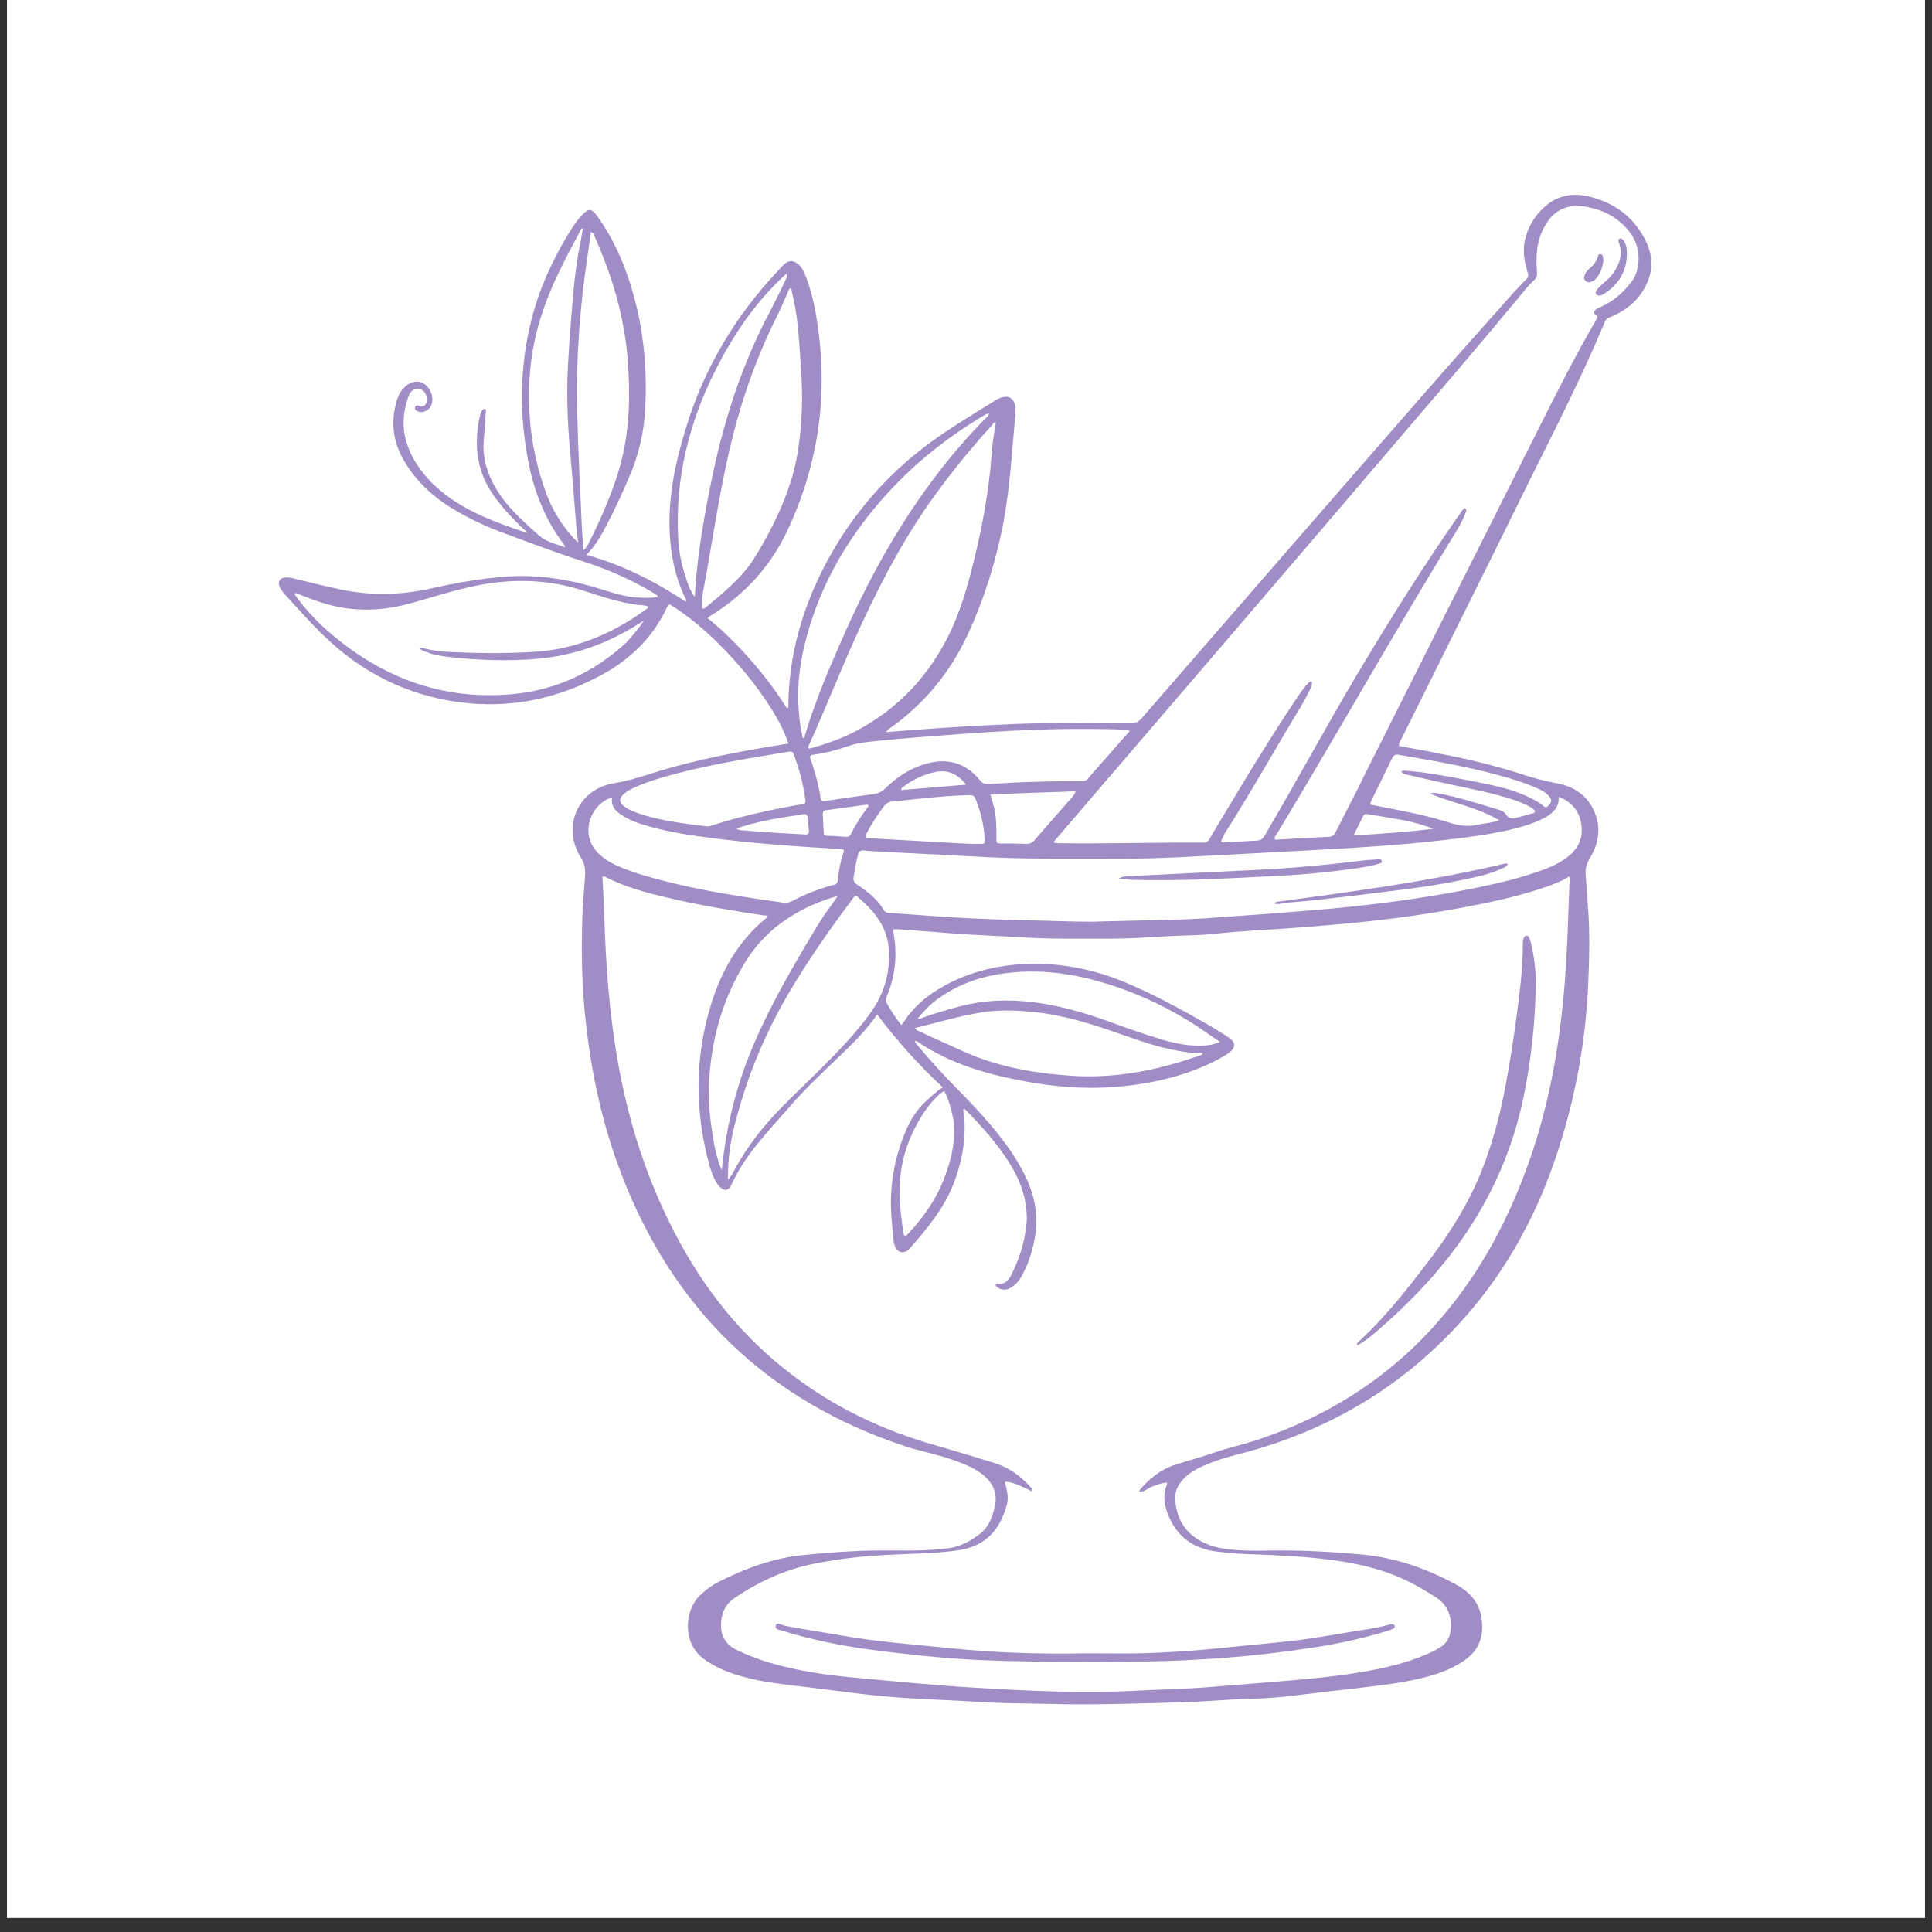<svg xmlns="http://www.w3.org/2000/svg" xmlns:xlink="http://www.w3.org/1999/xlink" width="180" viewBox="0 0 135 135" height="180" preserveAspectRatio="xMidYMid meet"><rect x="0" y="0" width="135" height="135" fill="#333333" stroke="none"/><defs><clipPath id="f3317afc62"><path d="M 0.496 0 L 134.504 0 L 134.504 134.008 L 0.496 134.008 Z M 0.496 0 " clip-rule="nonzero"></path></clipPath><clipPath id="fab9368808"><path d="M 19.34 13.402 L 115.379 13.402 L 115.379 119.117 L 19.34 119.117 Z M 19.34 13.402 " clip-rule="nonzero"></path></clipPath></defs><g clip-path="url(#f3317afc62)"><path fill="#ffffff" d="M 0.496 0 L 134.504 0 L 134.504 134.008 L 0.496 134.008 Z M 0.496 0 " fill-opacity="1" fill-rule="nonzero"></path><path fill="#ffffff" d="M 0.496 0 L 134.504 0 L 134.504 134.008 L 0.496 134.008 Z M 0.496 0 " fill-opacity="1" fill-rule="nonzero"></path></g><g clip-path="url(#fab9368808)"><path fill="#a18dc5" d="M 45.992 41.703 C 45.867 41.535 45.719 41.469 45.59 41.387 C 44.031 40.457 42.363 39.742 40.633 39.191 C 38.691 38.559 36.793 37.84 34.871 37.125 C 33.648 36.66 32.465 36.07 31.348 35.371 C 29.996 34.508 28.898 33.41 28.121 31.996 C 27.445 30.75 27.316 29.441 27.699 28.094 C 27.824 27.605 28.055 27.164 28.5 26.867 C 28.965 26.574 29.426 26.594 29.785 26.934 C 30.188 27.312 30.336 27.965 30.102 28.387 C 29.914 28.727 29.492 28.895 29.176 28.746 C 29.07 28.684 28.941 28.598 29.004 28.449 C 29.07 28.281 29.176 28.324 29.301 28.367 C 29.574 28.449 29.723 28.344 29.809 28.113 C 29.914 27.777 29.723 27.332 29.406 27.207 C 29.07 27.078 28.73 27.25 28.582 27.605 C 28.141 28.77 28.055 29.949 28.477 31.133 C 28.836 32.145 29.449 33.008 30.207 33.77 C 30.441 34 30.695 34.211 30.945 34.422 C 32.699 35.816 34.766 36.555 36.875 37.25 C 36.793 37.164 36.73 37.082 36.645 37.02 C 35.883 36.32 35.188 35.562 34.578 34.738 C 33.352 33.074 33.078 31.215 33.5 29.23 C 33.562 28.98 33.586 28.703 33.836 28.559 C 34.008 28.621 33.965 28.746 33.941 28.832 C 33.902 29.422 33.879 30.012 33.816 30.602 C 33.668 31.91 34.027 33.094 34.703 34.211 C 34.977 34.656 35.273 35.055 35.633 35.457 C 36.266 36.176 36.98 36.828 37.719 37.461 C 38.227 37.883 38.84 38.012 39.492 38.242 C 39.449 38.156 39.449 38.094 39.43 38.074 C 37.996 36.215 37.234 34.105 36.836 31.828 C 36.559 30.18 36.414 28.535 36.477 26.891 C 36.602 24.188 37.152 21.57 38.27 19.082 C 38.754 18.008 39.324 16.949 39.957 15.961 C 40.211 15.559 40.504 15.156 40.863 14.84 C 41.141 14.609 41.285 14.609 41.539 14.863 C 41.668 14.988 41.773 15.156 41.879 15.305 C 43.188 17.203 43.988 19.336 44.516 21.57 C 45.043 23.871 45.211 26.191 45.086 28.559 C 45 30.18 44.641 31.766 43.988 33.285 C 43.418 34.59 42.848 35.879 42.152 37.125 C 41.836 37.695 41.496 38.262 40.969 38.77 C 43.504 39.465 45.762 40.625 47.914 42.039 C 47.996 41.914 47.914 41.828 47.871 41.766 C 47.176 40.309 46.855 38.75 46.793 37.145 C 46.688 34.719 47.176 32.398 47.871 30.098 C 49.137 25.855 51.332 22.121 54.371 18.914 C 54.516 18.766 54.645 18.598 54.793 18.469 C 55.109 18.176 55.426 18.176 55.762 18.449 C 56.016 18.66 56.141 18.934 56.27 19.23 C 56.605 20.055 56.816 20.918 56.984 21.805 C 57.934 27.059 57.324 32.121 55.066 36.977 C 53.906 39.488 52.133 41.449 49.812 42.926 C 49.707 42.988 49.559 43.055 49.453 43.199 C 50.551 44.086 51.543 45.078 52.469 46.133 C 53.398 47.188 54.242 48.309 54.98 49.488 C 55.109 49.469 55.086 49.406 55.086 49.34 C 55.109 45.797 56.059 42.504 57.703 39.383 C 59.645 35.711 62.344 32.715 65.785 30.371 C 66.988 29.547 68.254 28.789 69.5 28.008 C 69.668 27.902 69.859 27.797 70.047 27.754 C 70.512 27.648 70.809 27.84 70.914 28.281 C 70.953 28.492 70.977 28.727 70.953 28.938 C 70.703 31.555 70.574 34.168 70.07 36.742 C 69.543 39.383 68.738 41.934 67.602 44.383 C 66.355 47.043 64.539 49.234 62.133 50.926 C 62.07 50.965 61.965 51.008 61.945 51.156 C 62.473 51.113 63 51.07 63.508 51.031 C 65.977 50.84 68.465 50.691 70.934 50.586 C 73.613 50.48 76.293 50.566 78.996 50.543 C 79.352 50.543 79.562 50.438 79.797 50.164 C 86.336 42.633 92.879 35.098 99.441 27.586 C 101.531 25.18 103.66 22.816 105.773 20.434 C 106.047 20.137 106.32 19.844 106.617 19.547 C 106.785 19.379 106.828 19.25 106.742 19.02 C 106.488 18.195 106.363 17.371 106.617 16.527 C 106.891 15.602 107.418 14.84 108.176 14.25 C 109.023 13.617 109.992 13.492 110.984 13.723 C 112.734 14.125 114.086 15.094 114.93 16.699 C 115.648 18.047 115.52 19.379 114.594 20.621 C 114.066 21.34 113.328 21.824 112.504 22.164 C 112.336 22.227 112.207 22.312 112.145 22.48 C 110.562 26.277 108.684 29.949 106.848 33.641 C 103.895 39.656 100.898 45.629 97.922 51.641 C 97.84 51.789 97.734 51.938 97.754 52.125 C 98.66 52.297 99.566 52.441 100.453 52.633 C 102.48 53.012 104.484 53.5 106.449 54.133 C 107.207 54.383 107.965 54.574 108.746 54.723 C 110.16 54.977 111.176 55.777 111.574 57.191 C 111.848 58.184 111.598 59.152 111.07 60.02 C 110.859 60.355 110.773 60.695 110.793 61.074 C 110.859 61.855 110.898 62.637 110.965 63.414 C 111.109 65.293 111.047 67.191 110.965 69.07 C 110.773 72.68 110.16 76.203 109.105 79.645 C 107.797 83.969 105.812 87.938 102.902 91.418 C 98.555 96.609 93.047 99.965 86.484 101.629 C 85.559 101.863 84.629 102.156 83.762 102.578 C 83.215 102.855 82.75 103.191 82.414 103.699 C 82.203 104.016 82.098 104.375 82.117 104.754 C 82.203 106.039 82.73 107.031 83.91 107.688 C 84.754 108.152 85.641 108.258 86.57 108.32 C 87.309 108.363 88.066 108.363 88.809 108.34 C 90.98 108.32 93.152 108.426 95.305 108.637 C 97.586 108.867 99.672 109.605 101.68 110.684 C 102.629 111.188 103.344 111.906 103.516 113.023 C 103.703 114.207 103.43 115.219 102.418 115.957 C 101.719 116.465 100.941 116.801 100.098 117.055 C 98.828 117.434 97.543 117.625 96.234 117.793 C 94.566 118.004 92.879 118.172 91.211 118.383 C 89.945 118.555 88.66 118.68 87.395 118.703 C 85.746 118.742 84.121 118.914 82.477 118.953 C 79.395 119.039 76.293 119.145 73.211 119.059 C 71.695 119.02 70.176 119.039 68.676 118.934 C 66.375 118.785 64.055 118.742 61.754 118.531 C 60.383 118.406 59.031 118.215 57.66 118.047 C 56.48 117.898 55.297 117.773 54.137 117.605 C 53.145 117.477 52.176 117.266 51.227 116.949 C 50.527 116.719 49.875 116.402 49.262 115.98 C 47.617 114.859 47.828 112.496 48.926 111.465 C 49.285 111.125 49.684 110.809 50.129 110.578 C 52.027 109.605 54.012 108.867 56.164 108.656 C 57.828 108.488 59.52 108.363 61.207 108.34 C 62.492 108.32 63.758 108.383 65.047 108.297 C 65.488 108.277 65.91 108.234 66.355 108.172 C 67.18 108.047 67.875 107.645 68.527 107.137 C 69.098 106.672 69.332 106.02 69.5 105.324 C 69.754 104.309 69.352 103.551 68.57 102.961 C 67.938 102.496 67.199 102.223 66.461 101.969 C 65.426 101.609 64.352 101.418 63.316 101.082 C 53.629 97.895 47.027 91.48 43.398 81.984 C 42.09 78.566 41.328 75.023 40.93 71.391 C 40.676 69.156 40.613 66.898 40.676 64.66 C 40.695 63.48 40.801 62.297 40.887 61.117 C 40.906 60.695 40.844 60.336 40.613 59.977 C 40.125 59.195 39.895 58.332 40.062 57.422 C 40.316 56.008 41.434 54.953 42.934 54.723 C 43.715 54.594 44.453 54.383 45.191 54.152 C 47.828 53.289 50.551 52.719 53.293 52.254 C 53.883 52.148 54.496 52.062 55.086 51.957 C 54.285 49.277 50.34 44.363 46.793 42.23 C 46.688 42.273 46.625 42.379 46.582 42.484 C 45.59 44.594 43.988 46.113 41.984 47.188 C 39.133 48.73 36.098 49.426 32.867 49.152 C 29.109 48.812 25.82 47.359 23.035 44.805 C 21.895 43.77 20.902 42.609 19.867 41.492 C 19.762 41.387 19.68 41.238 19.594 41.113 C 19.34 40.668 19.531 40.332 20.059 40.352 C 20.25 40.352 20.438 40.395 20.605 40.438 C 21.703 40.711 22.824 40.984 23.941 41.219 C 26.051 41.641 28.16 41.574 30.25 41.09 C 31.832 40.73 33.438 40.457 35.062 40.309 C 37.215 40.121 39.324 40.395 41.391 40.984 C 42.32 41.258 43.227 41.598 44.199 41.723 C 44.746 41.766 45.359 41.828 45.992 41.703 Z M 62.98 71.625 C 63.062 71.539 63.105 71.477 63.148 71.414 C 63.781 70.441 64.625 69.684 65.617 69.094 C 67.262 68.102 69.078 67.574 70.977 67.402 C 73.488 67.191 75.914 67.574 78.277 68.5 C 80.43 69.367 82.457 70.484 84.461 71.625 C 84.926 71.898 85.387 72.195 85.852 72.488 C 86.359 72.828 86.359 73.207 85.875 73.566 C 85.641 73.734 85.367 73.883 85.113 74.031 C 83.004 75.129 80.746 75.676 78.402 75.906 C 76.062 76.141 73.762 75.973 71.461 75.527 C 68.867 75.043 66.355 74.305 64.141 72.805 C 64.074 72.766 64.012 72.699 63.93 72.766 C 63.969 72.91 64.098 73.016 64.203 73.145 C 64.984 74.094 65.828 75 66.691 75.887 C 67.621 76.836 68.551 77.785 69.395 78.82 C 70.258 79.855 71.039 80.93 71.629 82.152 C 72.262 83.441 72.559 84.793 72.348 86.246 C 72.199 87.219 71.926 88.168 71.461 89.031 C 71.293 89.371 71.082 89.664 70.766 89.898 C 70.387 90.172 69.965 90.195 69.648 89.918 C 69.605 89.875 69.562 89.836 69.562 89.77 C 69.582 89.688 69.648 89.688 69.711 89.688 C 70.258 89.793 70.492 89.414 70.703 89.012 C 71.23 87.938 71.59 86.816 71.715 85.613 C 71.758 85.32 71.758 85.023 71.734 84.727 C 71.652 83.441 71.188 82.301 70.512 81.227 C 69.648 79.875 68.59 78.691 67.473 77.555 C 67.43 77.512 67.391 77.469 67.305 77.512 C 67.324 77.766 67.367 78.039 67.391 78.293 C 67.473 79.855 67.18 81.332 66.609 82.766 C 65.934 84.477 64.773 85.867 63.57 87.238 C 63.527 87.281 63.484 87.324 63.441 87.367 C 63.125 87.598 62.77 87.535 62.578 87.176 C 62.492 87.008 62.453 86.816 62.43 86.629 C 62.387 86.164 62.344 85.699 62.305 85.234 C 62.113 83.062 62.453 80.973 63.316 78.969 C 63.652 78.188 64.098 77.492 64.75 76.898 C 65.109 76.582 65.426 76.266 65.871 75.973 C 64.18 74.41 62.684 72.723 61.289 70.887 C 60.574 71.941 59.707 72.785 58.844 73.629 C 57.578 74.852 56.27 76.055 55.129 77.387 C 53.652 79.094 52.047 80.699 51.098 82.809 C 50.91 83.207 50.594 83.25 50.277 82.914 C 50.148 82.785 50.066 82.641 49.98 82.492 C 49.812 82.195 49.707 81.859 49.602 81.543 C 48.547 77.742 48.523 73.965 49.684 70.188 C 50.402 67.867 51.562 65.801 53.461 64.219 C 53.523 64.176 53.59 64.133 53.59 64.027 C 53.547 63.945 53.461 63.965 53.379 63.965 C 51.141 63.625 48.902 63.27 46.711 62.742 C 45.168 62.383 43.648 61.98 42.234 61.242 C 42.195 61.223 42.152 61.223 42.09 61.285 C 42.152 62.086 42.172 62.93 42.215 63.773 C 42.32 67.215 42.551 70.633 43.145 74.031 C 43.883 78.293 45.168 82.363 47.176 86.207 C 49.18 90.047 51.816 93.379 55.277 96.016 C 58.293 98.34 61.672 99.941 65.32 100.977 C 66.715 101.379 68.105 101.801 69.477 102.223 C 70.492 102.539 71.312 103.129 72.012 103.91 C 72.074 103.973 72.199 104.035 72.094 104.203 C 71.801 104.059 71.504 103.91 71.188 103.781 C 70.871 103.656 70.574 103.531 70.215 103.551 C 70.406 104.27 70.469 104.691 70.363 105.113 C 69.898 106.844 68.93 107.98 67.137 108.297 C 66.355 108.426 65.555 108.488 64.75 108.531 C 62.746 108.613 60.723 108.656 58.738 108.953 C 57.449 109.141 56.184 109.352 54.961 109.797 C 53.652 110.262 52.449 110.895 51.309 111.676 C 50.613 112.16 50.359 112.855 50.383 113.656 C 50.402 114.48 50.844 115.008 51.586 115.348 C 52.195 115.621 52.809 115.875 53.461 116.086 C 55.359 116.676 57.324 116.992 59.285 117.184 C 62.199 117.457 65.09 117.75 68 117.922 C 71.84 118.152 75.66 118.344 79.523 118.133 C 81.125 118.047 82.73 118.027 84.332 117.898 C 85.895 117.773 87.477 117.645 89.039 117.52 C 91.066 117.352 93.09 117.184 95.094 116.844 C 96.719 116.57 98.301 116.211 99.82 115.535 C 100.18 115.367 100.539 115.199 100.836 114.965 C 101.023 114.797 101.172 114.609 101.258 114.375 C 101.551 113.531 101.402 112.285 100.391 111.652 C 99.906 111.336 99.422 111.043 98.914 110.766 C 96.848 109.629 94.609 109.164 92.289 108.91 C 90.77 108.742 89.25 108.68 87.711 108.613 C 86.844 108.594 85.957 108.531 85.094 108.426 C 83.363 108.234 82.18 107.348 81.57 105.703 C 81.336 105.07 81.273 104.457 81.504 103.824 C 81.527 103.762 81.57 103.676 81.504 103.594 C 81.168 103.637 80.852 103.742 80.535 103.867 C 80.238 103.973 79.984 104.227 79.648 104.246 C 79.586 104.164 79.629 104.121 79.668 104.078 C 80.344 103.297 81.125 102.664 82.117 102.348 C 83.023 102.051 83.953 101.82 84.84 101.504 C 85.895 101.145 86.973 100.914 88.027 100.555 C 93.387 98.738 97.879 95.699 101.402 91.25 C 104 87.977 105.812 84.305 107.121 80.359 C 108.578 75.93 109.211 71.371 109.465 66.75 C 109.551 65.168 109.59 63.562 109.656 61.98 C 109.656 61.75 109.719 61.516 109.656 61.242 C 109.023 61.621 108.367 61.875 107.691 62.086 C 105.855 62.699 103.977 63.078 102.102 63.438 C 99.145 63.984 96.148 64.367 93.152 64.617 C 91.633 64.746 90.137 64.871 88.617 64.957 C 87.223 65.039 85.809 65.145 84.418 65.293 C 83.445 65.379 82.477 65.355 81.527 65.422 C 80.238 65.504 78.93 65.59 77.645 65.59 C 75.363 65.59 73.086 65.633 70.809 65.461 C 69.711 65.398 68.633 65.355 67.535 65.293 C 65.953 65.188 64.371 65.039 62.77 64.934 C 62.387 64.914 62.387 64.914 62.453 65.273 C 62.559 65.887 62.598 66.52 62.559 67.129 C 62.492 67.996 62.305 68.816 61.965 69.621 C 61.902 69.789 61.859 69.938 61.965 70.105 C 62.238 70.59 62.559 71.098 62.98 71.625 Z M 85.324 58.816 C 85.41 58.879 85.492 58.879 85.578 58.859 C 86.211 58.836 86.867 58.793 87.5 58.754 C 88.172 58.73 88.172 58.73 88.512 58.141 C 90.602 54.594 92.543 50.988 94.629 47.465 C 96.973 43.516 99.398 39.637 102.039 35.859 C 102.102 35.754 102.184 35.648 102.27 35.562 C 102.289 35.52 102.355 35.5 102.395 35.543 C 102.418 35.562 102.461 35.625 102.461 35.648 C 102.438 35.73 102.418 35.836 102.375 35.922 C 102.184 36.406 101.93 36.848 101.656 37.293 C 97.414 44.215 93.43 51.281 89.25 58.227 C 89.164 58.352 89.039 58.457 89.082 58.668 C 89.164 58.668 89.23 58.668 89.312 58.668 C 90.496 58.605 91.676 58.52 92.859 58.477 C 93.152 58.457 93.258 58.309 93.363 58.078 C 94.062 56.707 94.777 55.336 95.453 53.941 C 99.504 45.902 103.535 37.84 107.586 29.801 C 108.852 27.289 110.117 24.781 111.531 22.352 C 111.598 22.246 111.703 22.141 111.512 22.016 C 111.301 21.887 111.387 21.719 111.555 21.594 C 111.637 21.531 111.742 21.488 111.848 21.445 C 112.734 21.066 113.41 20.453 114 19.695 C 114.191 19.461 114.316 19.188 114.383 18.891 C 114.676 17.773 114.402 16.781 113.645 15.938 C 112.883 15.094 111.914 14.629 110.793 14.441 C 109.824 14.293 108.957 14.48 108.305 15.262 C 108.07 15.559 107.883 15.875 107.734 16.211 C 107.332 17.141 107.332 18.09 107.398 19.062 C 107.418 19.273 107.375 19.398 107.227 19.547 C 106.953 19.801 106.699 20.074 106.469 20.371 C 103.727 23.684 100.918 26.973 98.113 30.246 C 90.094 39.637 82.055 49.004 74.016 58.371 C 73.887 58.52 73.762 58.668 73.613 58.859 C 73.805 58.941 73.973 58.922 74.121 58.922 C 77.391 58.965 80.684 58.859 83.953 58.879 C 83.973 58.879 84.016 58.879 84.039 58.879 C 84.27 58.898 84.418 58.816 84.523 58.605 C 84.586 58.477 84.672 58.371 84.734 58.246 C 86.613 55.102 88.488 51.957 90.535 48.898 C 90.77 48.539 91 48.203 91.277 47.887 C 91.34 47.801 91.422 47.715 91.508 47.652 C 91.613 47.59 91.699 47.633 91.676 47.758 C 91.656 47.887 91.613 48.012 91.57 48.117 C 91.383 48.496 91.191 48.879 90.98 49.234 C 89.145 52.254 87.434 55.336 85.535 58.309 C 85.473 58.52 85.367 58.625 85.324 58.816 Z M 108.918 55.672 C 108.957 56.391 108.559 56.77 108.031 57.086 C 107.523 57.383 106.977 57.57 106.426 57.738 C 104.992 58.16 103.535 58.371 102.059 58.562 C 98.473 59.027 94.883 59.238 91.277 59.43 C 89.312 59.535 87.352 59.641 85.387 59.746 C 83.215 59.852 81.062 59.996 78.891 59.996 C 75.152 59.996 71.418 60.062 67.707 59.828 C 65.531 59.703 63.379 59.617 61.207 59.492 C 60.934 59.469 60.637 59.469 60.363 59.43 C 60.129 59.406 60.023 59.492 59.961 59.703 C 59.812 60.23 59.73 60.758 59.645 61.305 C 59.602 61.559 59.707 61.688 59.918 61.832 C 60.617 62.297 61.289 62.805 61.734 63.562 C 61.84 63.754 62.008 63.797 62.199 63.797 C 64.117 63.922 66.016 64.09 67.938 64.176 C 70.004 64.281 72.051 64.301 74.121 64.367 C 74.816 64.387 75.535 64.406 76.23 64.406 C 77.875 64.367 79.5 64.324 81.148 64.281 C 82.137 64.262 83.109 64.238 84.102 64.176 C 87.117 63.965 90.137 63.754 93.152 63.48 C 96.488 63.164 99.82 62.719 103.113 62.043 C 104.758 61.707 106.363 61.328 107.945 60.734 C 108.559 60.504 109.148 60.207 109.656 59.785 C 110.328 59.215 110.625 58.52 110.5 57.633 C 110.371 56.684 109.844 56.051 108.918 55.672 Z M 45 43.348 C 44.852 43.434 44.727 43.539 44.578 43.621 C 42.445 44.973 40.125 45.797 37.613 46.027 C 35.566 46.219 33.52 46.133 31.496 45.922 C 30.926 45.859 30.355 45.773 29.809 45.562 C 29.641 45.5 29.449 45.457 29.344 45.312 C 29.469 45.227 29.574 45.289 29.68 45.312 C 30.293 45.48 30.906 45.543 31.539 45.562 C 33.375 45.648 35.23 45.668 37.066 45.562 C 37.762 45.523 38.461 45.457 39.156 45.312 C 41.391 44.848 43.398 43.875 45.234 42.504 C 45.273 42.484 45.297 42.441 45.273 42.379 C 45.023 42.273 44.727 42.293 44.453 42.25 C 43.25 42.082 42.09 41.703 40.93 41.324 C 38.355 40.457 35.738 40.395 33.078 40.965 C 31.578 41.281 30.125 41.766 28.648 42.168 C 27.129 42.59 25.609 42.715 24.066 42.484 C 23.035 42.336 22.043 41.977 21.07 41.598 C 20.926 41.535 20.777 41.43 20.586 41.449 C 20.586 41.492 20.586 41.535 20.605 41.555 C 20.691 41.68 20.777 41.809 20.883 41.934 C 21.578 42.844 22.379 43.664 23.246 44.383 C 26.895 47.441 31.074 48.961 35.883 48.496 C 38.902 48.203 41.52 46.957 43.754 44.91 C 44.176 44.445 44.621 43.941 45 43.348 Z M 69.582 29.57 C 69.543 29.547 69.52 29.527 69.477 29.508 C 69.414 29.57 69.371 29.652 69.309 29.719 C 68.043 31.109 66.859 32.543 65.742 34.043 C 63.508 36.996 61.777 40.227 60.215 43.582 C 58.906 46.387 57.789 49.301 56.5 52.125 C 56.48 52.168 56.438 52.23 56.543 52.316 C 57.684 52 58.801 51.621 59.875 51.051 C 62.809 49.488 64.961 47.168 66.398 44.172 C 67.008 42.863 67.453 41.492 67.812 40.121 C 68.527 37.379 69.078 34.613 69.289 31.785 C 69.332 31.027 69.457 30.309 69.582 29.57 Z M 50.867 82.43 C 51.098 82.176 51.203 81.984 51.309 81.773 C 52.238 80.043 53.441 78.547 54.812 77.176 C 56.059 75.93 57.344 74.727 58.57 73.438 C 59.434 72.531 60.277 71.582 60.996 70.527 C 61.816 69.281 62.199 67.91 62.113 66.414 C 62.027 64.766 61.078 63.648 59.918 62.656 C 59.77 62.531 59.707 62.637 59.625 62.742 C 58 64.914 56.438 67.129 55.066 69.473 C 53.484 72.195 52.281 75.043 51.477 78.082 C 51.078 79.473 50.844 80.887 50.867 82.43 Z M 55.215 20.137 C 55.086 20.242 55.066 20.41 55.004 20.539 C 54.727 21.129 54.496 21.719 54.199 22.289 C 52.68 25.348 51.605 28.578 50.867 31.91 C 50.148 35.098 49.707 38.328 49.094 41.535 C 49.031 41.871 49.031 42.211 49.074 42.527 C 49.219 42.547 49.285 42.461 49.348 42.422 C 49.961 41.914 50.57 41.406 51.141 40.859 C 51.73 40.289 52.281 39.699 52.703 39 C 53.523 37.695 54.242 36.32 54.812 34.887 C 55.215 33.875 55.531 32.82 55.719 31.742 C 55.996 30.035 56.102 28.305 56.016 26.574 C 55.973 25.793 55.91 25.012 55.867 24.23 C 55.781 22.945 55.656 21.676 55.34 20.434 C 55.32 20.305 55.34 20.18 55.215 20.137 Z M 78.93 51.094 C 78.848 50.988 78.785 50.988 78.719 50.988 C 77.16 50.926 75.598 50.926 74.035 50.945 C 71.777 50.988 69.52 51.113 67.262 51.281 C 65.215 51.43 63.191 51.578 61.145 51.789 C 60.531 51.852 59.898 51.914 59.309 52.125 C 58.504 52.402 57.66 52.633 56.816 52.738 C 56.734 52.738 56.668 52.762 56.586 52.867 C 56.902 53.793 57.195 54.766 57.344 55.777 C 57.387 56.008 57.512 55.988 57.684 55.969 C 58.82 55.797 59.961 55.629 61.102 55.48 C 61.375 55.441 61.586 55.336 61.797 55.145 C 62.578 54.383 63.441 53.773 64.496 53.434 C 65.09 53.246 65.68 53.141 66.293 53.223 C 67.219 53.352 67.918 53.836 68.484 54.531 C 68.656 54.742 68.824 54.805 69.078 54.785 C 69.688 54.742 70.301 54.723 70.891 54.68 C 72.434 54.617 73.973 54.574 75.535 54.594 C 75.789 54.594 75.934 54.531 76.082 54.344 C 76.273 54.09 76.484 53.879 76.695 53.625 C 77.477 52.762 78.191 51.914 78.93 51.094 Z M 42.766 55.715 C 41.266 56.199 40.633 58.078 41.52 59.281 C 41.836 59.723 42.258 60.039 42.723 60.293 C 43.293 60.609 43.926 60.82 44.535 61.031 C 47.871 62.066 51.309 62.594 54.75 63.078 C 54.938 63.098 55.109 63.078 55.297 62.992 C 56.227 62.488 57.219 62.109 58.254 61.832 C 58.441 61.793 58.527 61.688 58.547 61.477 C 58.609 60.863 58.715 60.273 58.906 59.68 C 59.012 59.363 58.992 59.344 58.652 59.324 C 55.676 59.152 52.703 58.941 49.75 58.562 C 48.23 58.371 46.73 58.141 45.254 57.719 C 44.598 57.527 43.965 57.316 43.418 56.938 C 42.977 56.664 42.68 56.305 42.766 55.715 Z M 40.758 38.453 C 40.863 38.367 40.906 38.328 40.93 38.305 C 41.012 38.18 41.074 38.074 41.141 37.945 C 41.918 36.387 42.637 34.781 43.164 33.113 C 43.988 30.52 44.07 27.84 43.859 25.137 C 43.629 22.121 42.766 19.25 41.539 16.508 C 41.496 16.402 41.477 16.254 41.285 16.211 C 41.203 16.781 41.141 17.332 41.055 17.879 C 40.504 21.551 40.23 25.266 40.336 28.98 C 40.398 31.574 40.547 34.148 40.652 36.742 C 40.695 37.27 40.719 37.82 40.758 38.453 Z M 63.93 71.836 C 64.012 72.004 64.16 72.023 64.266 72.066 C 65.195 72.531 66.164 72.934 67.113 73.375 C 69.562 74.516 72.156 74.98 74.816 75.168 C 77.855 75.379 80.766 74.812 83.637 73.82 C 83.785 73.777 83.934 73.754 84.039 73.629 C 83.953 73.523 83.848 73.566 83.762 73.566 C 83.258 73.586 82.773 73.504 82.285 73.418 C 80.957 73.188 79.691 72.742 78.426 72.301 C 76.398 71.582 74.375 70.93 72.242 70.719 C 71.039 70.59 69.816 70.547 68.613 70.738 C 67.008 70.992 65.488 71.457 63.93 71.836 Z M 69.098 28.895 C 68.887 28.914 68.719 29.062 68.551 29.148 C 66.164 30.602 63.992 32.312 62.094 34.379 C 59.434 37.27 57.449 40.562 56.395 44.383 C 55.93 46.07 55.676 47.781 55.805 49.512 C 55.848 50.207 55.93 50.902 56.102 51.578 C 56.227 51.559 56.227 51.473 56.246 51.387 C 56.879 49.258 57.723 47.211 58.609 45.184 C 61.145 39.297 64.328 33.852 68.844 29.254 C 68.949 29.148 69.078 29.086 69.098 28.895 Z M 50.422 81.754 C 50.422 81.73 50.445 81.691 50.445 81.668 C 50.762 78.566 51.52 75.59 52.766 72.742 C 53.926 70.082 55.383 67.574 56.879 65.082 C 57.219 64.512 57.555 63.965 57.957 63.438 C 58.168 63.164 58.336 62.887 58.527 62.613 C 57.934 62.762 57.387 62.973 56.84 63.203 C 54.812 64.09 53.145 65.422 52.008 67.34 C 50.445 69.914 49.684 72.742 49.539 75.738 C 49.473 77.109 49.645 78.441 49.875 79.789 C 49.98 80.422 50.148 81.098 50.422 81.754 Z M 49.348 57.738 C 49.516 57.781 49.664 57.699 49.812 57.656 C 50.359 57.488 50.91 57.316 51.477 57.172 C 52.934 56.789 54.41 56.473 55.91 56.219 C 56.289 56.156 56.312 56.137 56.27 55.84 C 56.121 54.766 55.848 53.73 55.465 52.719 C 55.402 52.527 55.297 52.484 55.109 52.527 C 52.512 52.949 49.918 53.371 47.363 54.027 C 46.328 54.301 45.297 54.594 44.305 55.039 C 44.051 55.164 43.797 55.293 43.586 55.48 C 43.25 55.797 43.25 56.051 43.586 56.324 C 43.82 56.516 44.094 56.641 44.367 56.746 C 45.973 57.34 47.68 57.527 49.348 57.738 Z M 40.398 37.926 C 40.359 37.504 40.293 37.059 40.254 36.637 C 40.148 35.332 40.062 34.023 39.938 32.715 C 39.703 30.328 39.555 27.945 39.684 25.559 C 39.746 24.527 39.809 23.473 39.895 22.438 C 40.043 20.645 40.168 18.852 40.527 17.098 C 40.613 16.719 40.652 16.34 40.738 15.938 C 40.57 16 40.547 16.105 40.504 16.211 C 39.871 17.395 39.238 18.574 38.691 19.801 C 37.824 21.742 37.234 23.746 37.047 25.875 C 36.793 28.77 37.129 31.574 38.102 34.297 C 38.586 35.668 39.344 36.891 40.398 37.926 Z M 64.141 71.16 C 64.266 71.246 64.371 71.16 64.457 71.117 C 65.258 70.824 66.082 70.59 66.926 70.359 C 68.695 69.871 70.492 69.809 72.305 70.043 C 74.059 70.273 75.746 70.758 77.41 71.352 C 78.68 71.812 79.965 72.277 81.273 72.66 C 82.203 72.934 83.129 73.102 84.078 73.059 C 84.461 73.039 84.82 72.996 85.242 72.805 C 84.859 72.531 84.523 72.32 84.207 72.09 C 81.949 70.527 79.523 69.367 76.883 68.605 C 74.543 67.93 72.18 67.68 69.754 68.078 C 67.957 68.375 66.332 69.07 64.961 70.254 C 64.668 70.57 64.371 70.844 64.141 71.16 Z M 48.547 41.703 C 48.586 41.219 48.609 40.73 48.652 40.246 C 48.863 38.117 49.219 36.004 49.645 33.918 C 50.508 29.57 51.836 25.391 53.949 21.488 C 54.266 20.875 54.559 20.266 54.855 19.629 C 54.918 19.484 55.023 19.355 54.961 19.125 C 54.77 19.293 54.602 19.441 54.453 19.59 C 52.617 21.383 51.203 23.492 50.043 25.77 C 48.164 29.465 47.176 33.367 47.387 37.547 C 47.426 38.559 47.637 39.551 47.977 40.52 C 48.102 40.941 48.27 41.344 48.547 41.703 Z M 104.758 57.316 C 103.281 56.43 101.574 56.137 99.926 55.461 C 100.137 55.375 100.242 55.398 100.371 55.418 C 101.805 55.672 103.176 56.113 104.57 56.535 C 104.801 56.602 105.098 56.684 105.223 56.895 C 105.457 57.297 105.773 57.191 106.109 57.105 C 106.406 57.023 106.723 56.938 107.016 56.852 C 107.102 56.832 107.25 56.832 107.27 56.664 C 107.145 56.516 106.977 56.41 106.805 56.324 C 106.449 56.137 106.066 55.988 105.688 55.863 C 104.316 55.418 102.902 55.145 101.508 54.848 C 100.496 54.637 99.504 54.406 98.492 54.172 C 98.301 54.133 98.07 54.109 97.922 53.941 C 98.008 53.816 98.113 53.855 98.195 53.855 C 98.578 53.879 98.934 53.922 99.316 53.961 C 100.688 54.152 102.016 54.406 103.367 54.68 C 104.547 54.914 105.707 55.164 106.805 55.691 C 107.145 55.863 107.48 56.008 107.777 56.262 C 107.988 56.453 108.07 56.453 108.262 56.219 C 108.453 56.008 108.43 55.84 108.219 55.609 C 107.988 55.355 107.672 55.188 107.355 55.059 C 106.555 54.699 105.73 54.449 104.887 54.215 C 102.543 53.562 100.137 53.16 97.734 52.738 C 97.52 52.695 97.395 52.762 97.289 52.949 C 96.805 53.961 96.297 54.977 95.812 55.969 C 95.77 56.031 95.75 56.113 95.77 56.219 C 95.961 56.262 96.172 56.305 96.383 56.348 C 98.051 56.664 99.695 56.98 101.297 57.488 C 101.953 57.699 102.566 57.781 103.219 57.633 C 103.703 57.527 104.23 57.508 104.758 57.316 Z M 65.996 76.246 C 65.934 76.266 65.891 76.266 65.871 76.289 C 65.805 76.328 65.742 76.395 65.68 76.434 C 65.109 76.941 64.645 77.555 64.266 78.207 C 63.316 79.812 62.832 81.543 62.852 83.422 C 62.875 84.348 63 85.254 63.125 86.164 C 63.148 86.246 63.148 86.312 63.254 86.375 C 63.297 86.332 63.359 86.312 63.402 86.27 C 64.539 85.066 65.469 83.738 66.039 82.176 C 66.523 80.887 66.797 79.578 66.609 78.188 C 66.48 77.512 66.293 76.859 65.996 76.246 Z M 60.512 58.562 C 60.656 58.562 60.785 58.582 60.934 58.582 C 62.43 58.668 63.93 58.754 65.406 58.836 C 66.438 58.879 67.453 58.984 68.484 58.965 C 68.824 58.965 68.824 58.965 68.801 58.625 C 68.762 57.719 68.551 56.832 68.234 55.988 C 68.062 55.566 68.062 55.547 67.578 55.566 C 65.805 55.609 64.074 55.84 62.324 56.008 C 62.094 56.031 61.922 56.137 61.777 56.324 C 61.332 56.918 60.934 57.508 60.594 58.16 C 60.551 58.266 60.469 58.371 60.512 58.562 Z M 75.152 55.293 C 73.172 55.355 71.207 55.441 69.203 55.504 C 69.309 55.863 69.395 56.18 69.477 56.496 C 69.625 57.172 69.625 57.867 69.625 58.543 C 69.625 58.941 69.625 58.941 70.027 58.941 C 70.598 58.941 71.145 58.941 71.715 58.965 C 71.969 58.965 72.137 58.898 72.305 58.688 C 73.172 57.676 74.059 56.684 74.922 55.691 C 75.008 55.586 75.113 55.504 75.152 55.293 Z M 60.68 56.262 C 60.656 56.242 60.617 56.219 60.594 56.219 C 59.625 56.348 58.652 56.496 57.684 56.621 C 57.535 56.641 57.492 56.746 57.492 56.895 C 57.512 57.316 57.535 57.738 57.555 58.16 C 57.555 58.309 57.617 58.395 57.766 58.395 C 58.211 58.414 58.676 58.438 59.117 58.477 C 59.309 58.5 59.391 58.395 59.477 58.246 C 59.793 57.594 60.191 57 60.617 56.43 C 60.656 56.391 60.699 56.348 60.68 56.262 Z M 100.16 57.91 C 99.25 57.551 98.301 57.34 97.352 57.191 C 96.805 57.086 96.254 57 95.688 56.918 C 95.539 56.895 95.367 56.812 95.262 57 C 95.051 57.422 94.84 57.844 94.59 58.371 C 96.508 58.266 98.324 58.141 100.16 57.91 Z M 51.477 57.887 C 51.586 58.016 51.711 57.992 51.816 58.016 C 52.66 58.078 53.523 58.16 54.371 58.203 C 54.98 58.246 55.613 58.266 56.227 58.309 C 56.438 58.332 56.543 58.266 56.523 58.035 C 56.48 57.738 56.457 57.445 56.438 57.148 C 56.418 56.938 56.332 56.852 56.102 56.895 C 55.699 56.98 55.297 57.023 54.898 57.086 C 53.758 57.277 52.617 57.488 51.477 57.887 Z M 67.516 54.828 C 66.883 54.047 66.188 53.75 65.277 53.961 C 64.52 54.133 63.844 54.449 63.211 54.914 C 63.125 54.977 62.98 55.02 62.957 55.207 C 64.477 55.082 65.953 54.953 67.516 54.828 Z M 67.516 54.828 " fill-opacity="1" fill-rule="nonzero"></path></g><path fill="#a18dc5" d="M 94.82 94.012 C 94.801 93.844 94.883 93.801 94.945 93.738 C 96.887 91.965 98.492 89.875 100.074 87.789 C 101.594 85.762 102.883 83.609 103.746 81.246 C 104.422 79.41 104.906 77.531 105.246 75.613 C 105.668 73.312 106.004 70.992 106.258 68.672 C 106.34 67.785 106.406 66.898 106.406 66.012 C 106.406 65.844 106.406 65.672 106.488 65.504 C 106.574 65.355 106.742 65.336 106.828 65.484 C 106.891 65.609 106.934 65.738 106.977 65.887 C 107.188 66.793 107.312 67.699 107.312 68.629 C 107.293 71.352 106.996 74.051 106.449 76.711 C 105.457 81.457 103.281 85.57 100.098 89.203 C 98.746 90.723 97.289 92.133 95.727 93.422 C 95.434 93.633 95.156 93.863 94.82 94.012 Z M 94.82 94.012 " fill-opacity="1" fill-rule="nonzero"></path><path fill="#a18dc5" d="M 75.914 116.105 C 73.383 116.125 70.934 116.105 68.484 116 C 66.715 115.914 64.961 115.77 63.211 115.559 C 61.418 115.367 59.645 115.137 57.895 114.777 C 56.816 114.543 55.742 114.293 54.688 113.953 C 54.496 113.891 54.137 113.867 54.199 113.617 C 54.266 113.301 54.582 113.531 54.75 113.574 C 55.973 113.848 57.238 113.996 58.484 114.227 C 61.121 114.715 63.801 114.902 66.48 115.176 C 69.395 115.473 72.328 115.578 75.258 115.535 C 76.188 115.516 77.094 115.535 78.023 115.535 C 80.684 115.559 83.32 115.367 85.957 115.094 C 87.539 114.926 89.125 114.797 90.707 114.609 C 92.016 114.438 93.301 114.207 94.59 113.996 C 95.434 113.867 96.277 113.742 97.121 113.512 C 97.164 113.488 97.203 113.488 97.246 113.488 C 97.352 113.488 97.438 113.512 97.457 113.617 C 97.48 113.699 97.438 113.762 97.352 113.805 C 97.203 113.867 97.059 113.934 96.91 113.973 C 95.367 114.438 93.809 114.797 92.227 115.051 C 89.441 115.492 86.633 115.809 83.805 115.957 C 81.168 116.125 78.508 116.125 75.914 116.105 Z M 75.914 116.105 " fill-opacity="1" fill-rule="nonzero"></path><path fill="#a18dc5" d="M 113.684 17.73 C 113.664 19.039 113.051 19.926 112.039 20.559 C 111.953 20.602 111.871 20.645 111.785 20.645 C 111.703 20.664 111.598 20.645 111.531 20.559 C 111.469 20.477 111.512 20.371 111.555 20.305 C 111.637 20.16 111.766 20.031 111.891 19.926 C 112.188 19.672 112.48 19.418 112.715 19.102 C 113.18 18.469 113.391 17.773 113.137 16.992 C 113.117 16.949 113.094 16.91 113.094 16.867 C 113.074 16.781 113.094 16.719 113.18 16.676 C 113.262 16.633 113.328 16.676 113.391 16.738 C 113.559 16.91 113.621 17.141 113.664 17.371 C 113.664 17.5 113.684 17.648 113.684 17.73 Z M 113.684 17.73 " fill-opacity="1" fill-rule="nonzero"></path><path fill="#a18dc5" d="M 112.039 18.195 C 111.996 18.598 111.871 19.02 111.598 19.379 C 111.512 19.504 111.387 19.609 111.238 19.672 C 111.09 19.734 110.941 19.758 110.793 19.629 C 110.668 19.504 110.668 19.355 110.73 19.207 C 110.816 18.996 110.965 18.852 111.133 18.703 C 111.363 18.512 111.531 18.281 111.637 17.984 C 111.66 17.902 111.68 17.754 111.828 17.754 C 111.996 17.754 111.996 17.922 112.02 18.027 C 112.039 18.07 112.039 18.113 112.039 18.195 Z M 112.039 18.195 " fill-opacity="1" fill-rule="nonzero"></path><path fill="#a18dc5" d="M 78.172 61.391 C 78.469 61.223 78.68 61.223 78.891 61.223 C 82.203 61.051 85.492 60.906 88.805 60.734 C 90.918 60.609 93.004 60.398 95.094 60.145 C 95.516 60.082 95.938 60.082 96.359 60.039 C 96.445 60.039 96.531 60.062 96.551 60.145 C 96.594 60.273 96.488 60.312 96.402 60.336 C 95.875 60.504 95.348 60.59 94.801 60.672 C 92.984 60.926 91.148 61.117 89.312 61.199 C 86.465 61.348 83.617 61.516 80.746 61.496 C 80.176 61.496 79.629 61.496 79.059 61.477 C 78.805 61.434 78.531 61.41 78.172 61.391 Z M 78.172 61.391 " fill-opacity="1" fill-rule="nonzero"></path><path fill="#a18dc5" d="M 89.02 63.121 C 89.125 63.059 89.164 63.035 89.207 63.016 C 94.566 62.297 99.926 61.582 105.203 60.336 C 105.246 60.336 105.285 60.355 105.352 60.355 C 105.285 60.59 105.074 60.629 104.887 60.715 C 104.105 61.074 103.262 61.262 102.418 61.434 C 100.664 61.812 98.895 62.066 97.098 62.277 C 95.391 62.488 93.703 62.699 91.992 62.887 C 91.211 62.973 90.41 63.035 89.609 63.098 C 89.461 63.184 89.27 63.203 89.02 63.121 Z M 89.02 63.121 " fill-opacity="1" fill-rule="nonzero"></path></svg>